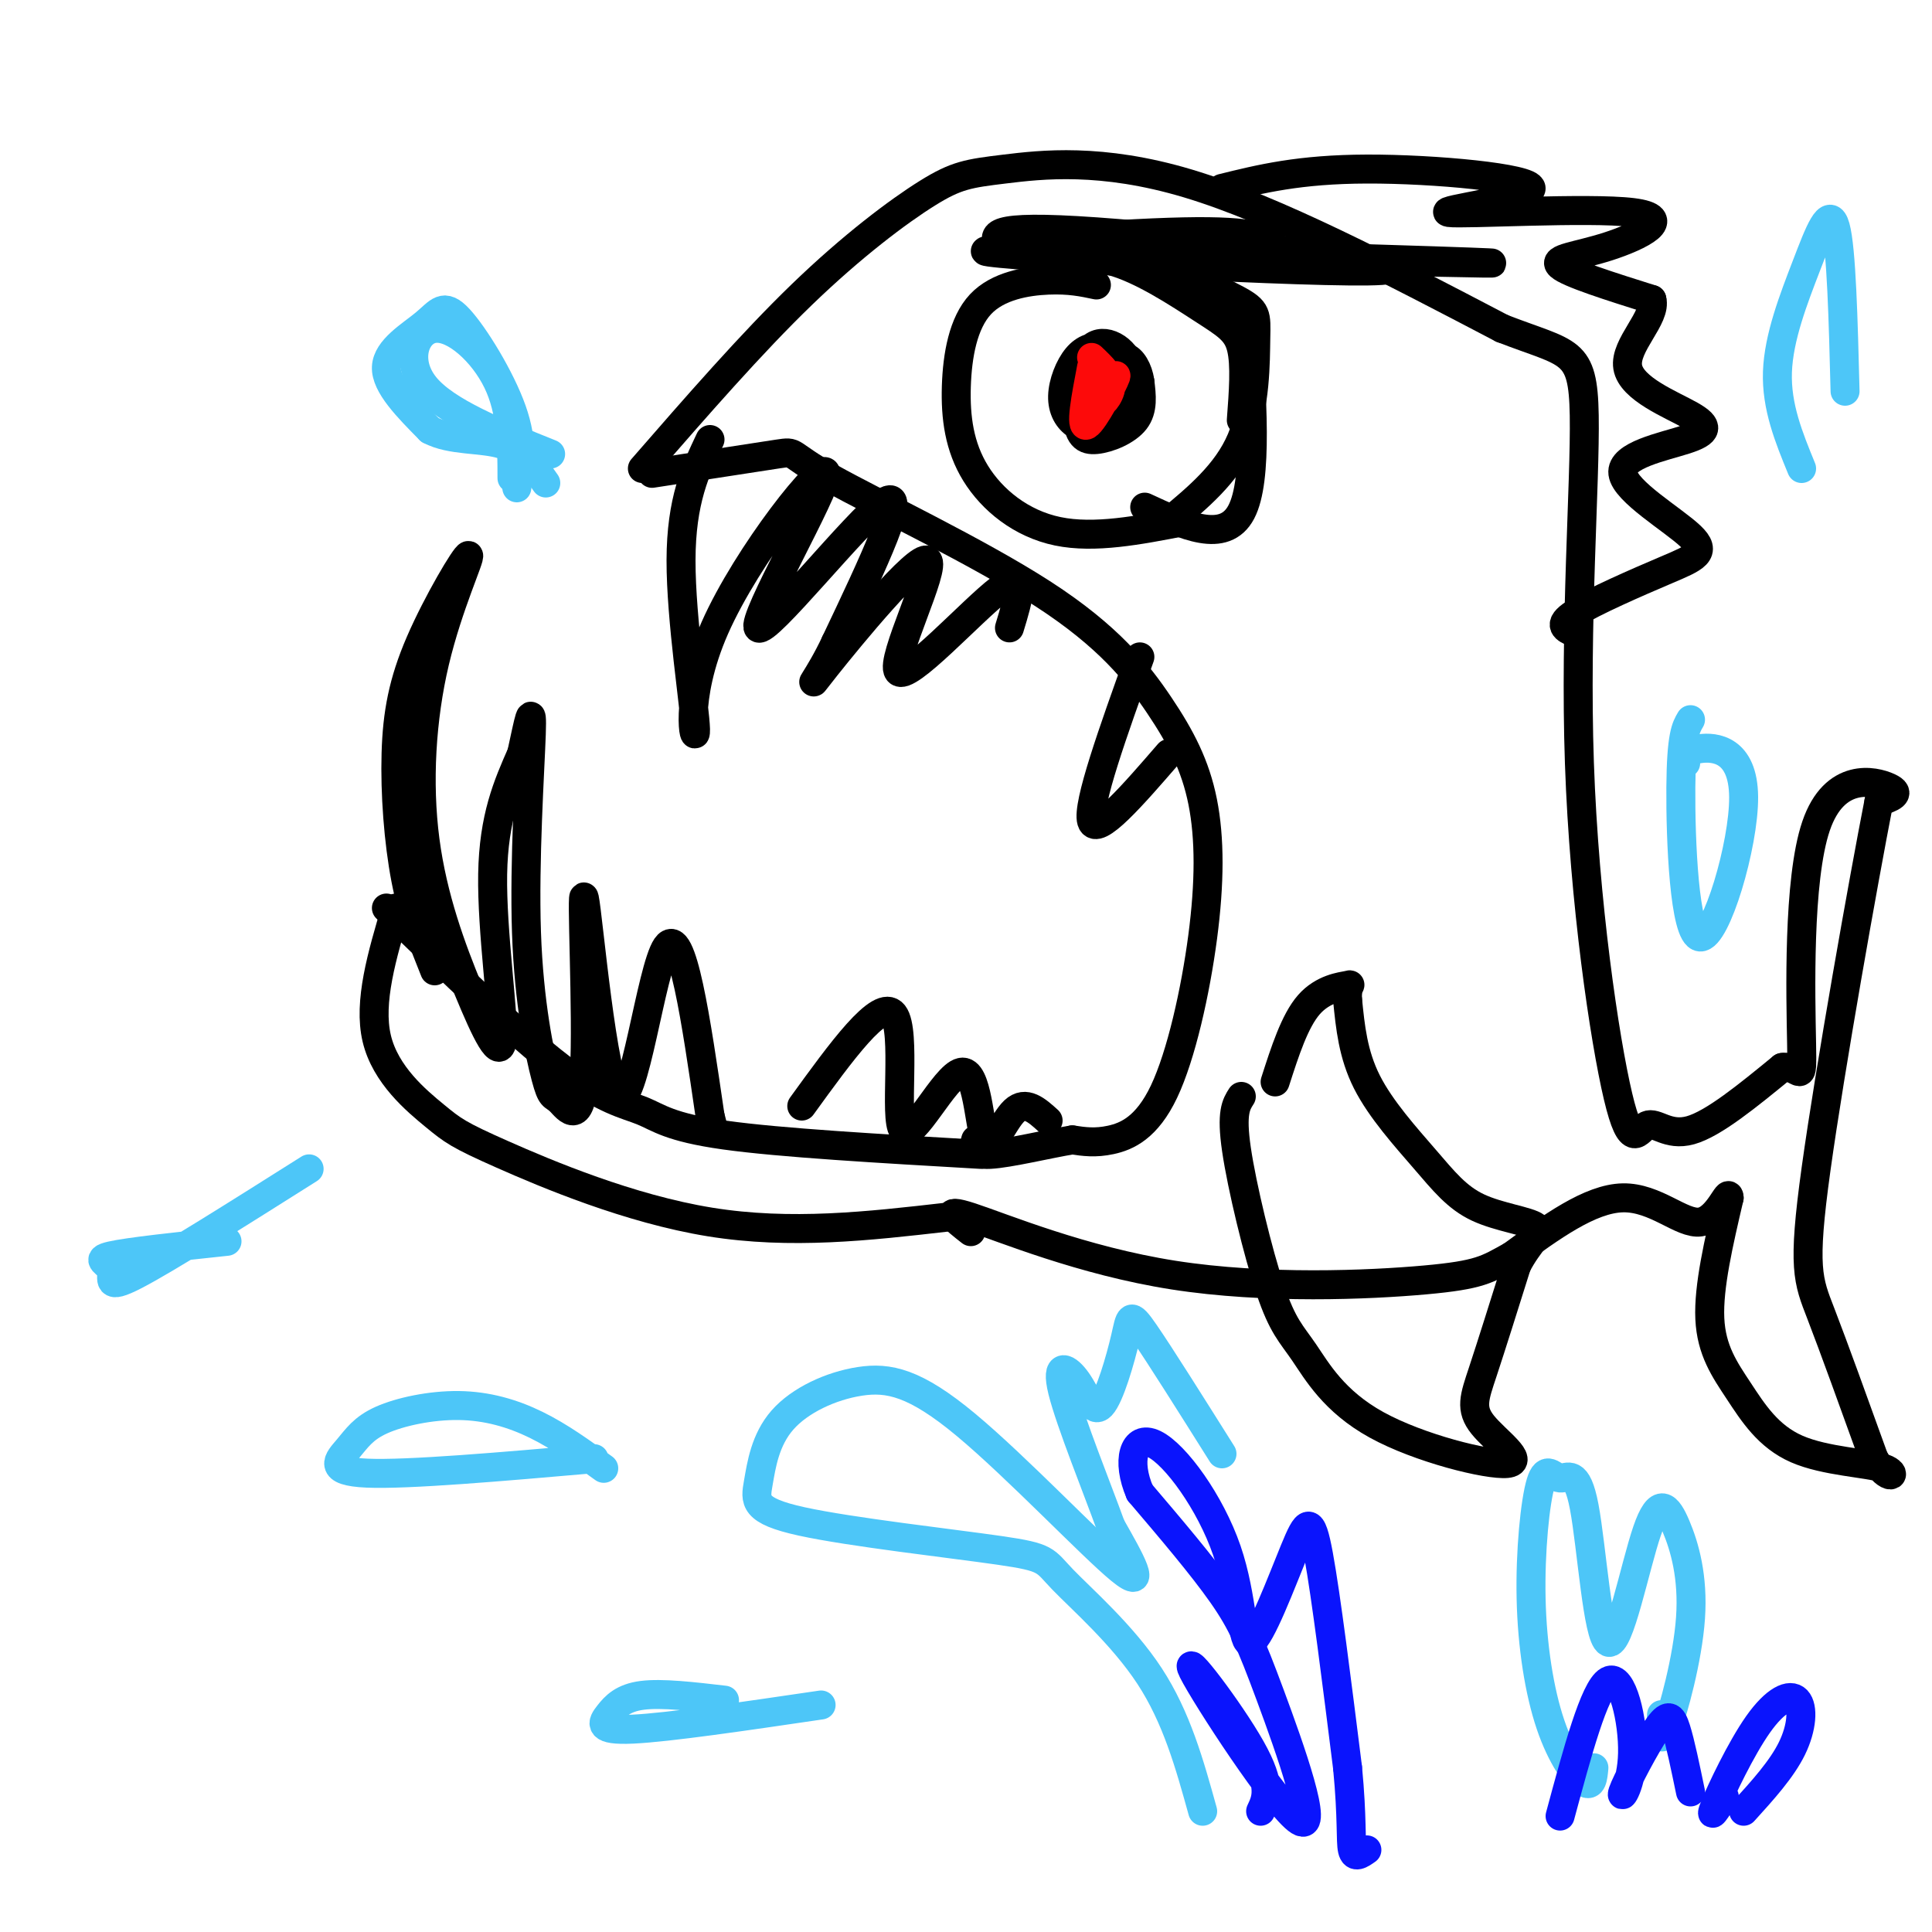 <svg viewBox='0 0 400 400' version='1.1' xmlns='http://www.w3.org/2000/svg' xmlns:xlink='http://www.w3.org/1999/xlink'><g fill='none' stroke='#000000' stroke-width='6' stroke-linecap='round' stroke-linejoin='round'><path d='M82,188c-2.890,9.729 -5.780,19.458 -4,27c1.780,7.542 8.230,12.898 12,16c3.770,3.102 4.861,3.951 14,8c9.139,4.049 26.325,11.300 43,14c16.675,2.700 32.837,0.850 49,-1'/><path d='M80,188c13.482,13.054 26.964,26.107 36,33c9.036,6.893 13.625,7.625 17,9c3.375,1.375 5.536,3.393 17,5c11.464,1.607 32.232,2.804 53,4'/><path d='M90,201c-2.252,-5.607 -4.504,-11.214 -6,-19c-1.496,-7.786 -2.236,-17.751 -2,-26c0.236,-8.249 1.448,-14.782 5,-23c3.552,-8.218 9.443,-18.120 10,-18c0.557,0.120 -4.220,10.261 -7,22c-2.780,11.739 -3.563,25.077 -2,37c1.563,11.923 5.470,22.433 9,31c3.530,8.567 6.681,15.191 7,10c0.319,-5.191 -2.195,-22.197 -2,-34c0.195,-11.803 3.097,-18.401 6,-25'/><path d='M108,156c1.500,-6.787 2.250,-11.255 2,-4c-0.250,7.255 -1.501,26.233 -1,41c0.501,14.767 2.755,25.321 4,30c1.245,4.679 1.481,3.482 3,5c1.519,1.518 4.321,5.752 5,-6c0.679,-11.752 -0.767,-39.490 0,-36c0.767,3.490 3.745,38.209 7,41c3.255,2.791 6.787,-26.345 10,-31c3.213,-4.655 6.106,15.173 9,35'/><path d='M147,231c1.500,5.833 0.750,2.917 0,0'/><path d='M135,98c10.902,-1.684 21.804,-3.368 26,-4c4.196,-0.632 1.686,-0.214 11,5c9.314,5.214 30.450,15.222 44,24c13.550,8.778 19.512,16.325 24,23c4.488,6.675 7.501,12.479 9,20c1.499,7.521 1.484,16.758 0,28c-1.484,11.242 -4.438,24.488 -8,32c-3.562,7.512 -7.732,9.289 -11,10c-3.268,0.711 -5.634,0.355 -8,0'/><path d='M222,236c-4.889,0.800 -13.111,2.800 -17,3c-3.889,0.200 -3.444,-1.400 -3,-3'/><path d='M133,97c11.289,-12.965 22.577,-25.930 33,-36c10.423,-10.070 19.979,-17.246 26,-21c6.021,-3.754 8.506,-4.088 16,-5c7.494,-0.912 19.998,-2.404 38,3c18.002,5.404 41.501,17.702 65,30'/><path d='M311,68c14.077,5.448 16.768,4.069 17,18c0.232,13.931 -1.996,43.172 -1,72c0.996,28.828 5.215,57.243 8,69c2.785,11.757 4.134,6.858 6,6c1.866,-0.858 4.247,2.326 9,1c4.753,-1.326 11.876,-7.163 19,-13'/><path d='M369,221c3.909,-0.553 4.182,4.563 4,-5c-0.182,-9.563 -0.818,-33.805 3,-45c3.818,-11.195 12.091,-9.341 15,-8c2.909,1.341 0.455,2.171 -2,3'/><path d='M389,166c-3.179,16.226 -10.125,55.292 -13,76c-2.875,20.708 -1.679,23.060 1,30c2.679,6.940 6.839,18.470 11,30'/><path d='M388,302c3.081,5.185 5.284,3.146 2,2c-3.284,-1.146 -12.056,-1.400 -18,-4c-5.944,-2.600 -9.062,-7.546 -12,-12c-2.938,-4.454 -5.697,-8.415 -6,-15c-0.303,-6.585 1.848,-15.792 4,-25'/><path d='M358,248c-0.060,-2.298 -2.208,4.458 -6,5c-3.792,0.542 -9.226,-5.131 -16,-5c-6.774,0.131 -14.887,6.065 -23,12'/><path d='M313,260c-5.153,2.848 -6.536,3.970 -18,5c-11.464,1.030 -33.010,1.970 -52,-1c-18.990,-2.970 -35.426,-9.848 -42,-12c-6.574,-2.152 -3.287,0.424 0,3'/><path d='M257,227c-1.063,1.659 -2.127,3.317 -1,11c1.127,7.683 4.444,21.390 7,29c2.556,7.610 4.351,9.122 7,13c2.649,3.878 6.152,10.122 15,15c8.848,4.878 23.042,8.390 27,8c3.958,-0.390 -2.319,-4.682 -5,-8c-2.681,-3.318 -1.766,-5.662 0,-11c1.766,-5.338 4.383,-13.669 7,-22'/><path d='M314,262c2.586,-5.081 5.552,-6.784 4,-8c-1.552,-1.216 -7.622,-1.944 -12,-4c-4.378,-2.056 -7.063,-5.438 -11,-10c-3.937,-4.562 -9.125,-10.303 -12,-16c-2.875,-5.697 -3.438,-11.348 -4,-17'/><path d='M279,207c-0.226,-3.357 1.208,-3.250 0,-3c-1.208,0.250 -5.060,0.643 -8,4c-2.940,3.357 -4.970,9.679 -7,16'/><path d='M253,39c8.001,-1.978 16.003,-3.956 30,-4c13.997,-0.044 33.991,1.847 34,4c0.009,2.153 -19.967,4.569 -17,5c2.967,0.431 28.878,-1.121 38,0c9.122,1.121 1.456,4.917 -5,7c-6.456,2.083 -11.702,2.452 -10,4c1.702,1.548 10.351,4.274 19,7'/><path d='M342,62c1.075,3.711 -5.739,9.490 -5,14c0.739,4.510 9.030,7.751 13,10c3.970,2.249 3.617,3.505 -1,5c-4.617,1.495 -13.500,3.229 -13,7c0.500,3.771 10.381,9.578 14,13c3.619,3.422 0.974,4.460 -5,7c-5.974,2.540 -15.278,6.583 -19,9c-3.722,2.417 -1.861,3.209 0,4'/><path d='M234,52c8.845,3.845 17.690,7.690 22,10c4.310,2.310 4.083,3.083 4,8c-0.083,4.917 -0.024,13.976 -3,21c-2.976,7.024 -8.988,12.012 -15,17'/><path d='M227,59c-2.800,-0.593 -5.600,-1.185 -10,-1c-4.400,0.185 -10.400,1.149 -14,5c-3.600,3.851 -4.800,10.589 -5,17c-0.200,6.411 0.600,12.495 4,18c3.400,5.505 9.400,10.430 17,12c7.600,1.570 16.800,-0.215 26,-2'/><path d='M214,56c4.851,-1.827 9.702,-3.655 16,-2c6.298,1.655 14.042,6.792 19,10c4.958,3.208 7.131,4.488 8,8c0.869,3.512 0.435,9.256 0,15'/><path d='M258,65c1.250,17.167 2.500,34.333 -1,41c-3.500,6.667 -11.750,2.833 -20,-1'/><path d='M207,51c-1.475,-2.311 -2.951,-4.622 20,-3c22.951,1.622 70.327,7.177 59,8c-11.327,0.823 -81.357,-3.086 -82,-4c-0.643,-0.914 68.102,1.167 93,2c24.898,0.833 5.949,0.416 -13,0'/><path d='M284,54c-20.893,-0.179 -66.625,-0.625 -75,-2c-8.375,-1.375 20.607,-3.679 36,-4c15.393,-0.321 17.196,1.339 19,3'/><path d='M224,80c2.638,-1.766 5.277,-3.531 6,-5c0.723,-1.469 -0.469,-2.641 -2,-3c-1.531,-0.359 -3.401,0.094 -5,2c-1.599,1.906 -2.928,5.265 -3,8c-0.072,2.735 1.113,4.847 3,6c1.887,1.153 4.474,1.349 7,-1c2.526,-2.349 4.989,-7.241 4,-11c-0.989,-3.759 -5.431,-6.386 -8,-4c-2.569,2.386 -3.266,9.784 -3,14c0.266,4.216 1.495,5.251 4,5c2.505,-0.251 6.287,-1.786 8,-4c1.713,-2.214 1.356,-5.107 1,-8'/><path d='M236,79c-0.333,-2.489 -1.667,-4.711 -3,-5c-1.333,-0.289 -2.667,1.356 -4,3'/><path d='M147,91c-2.988,6.313 -5.975,12.627 -6,25c-0.025,12.373 2.914,30.807 3,35c0.086,4.193 -2.681,-5.854 4,-21c6.681,-15.146 22.812,-35.390 23,-32c0.188,3.390 -15.565,30.413 -14,32c1.565,1.587 20.447,-22.261 26,-26c5.553,-3.739 -2.224,12.630 -10,29'/><path d='M173,133c-3.460,7.407 -7.109,11.424 -2,5c5.109,-6.424 18.978,-23.289 21,-22c2.022,1.289 -7.802,20.732 -6,23c1.802,2.268 15.229,-12.638 21,-17c5.771,-4.362 3.885,1.819 2,8'/><path d='M166,229c8.137,-11.240 16.274,-22.479 19,-19c2.726,3.479 0.040,21.678 2,24c1.960,2.322 8.567,-11.233 12,-12c3.433,-0.767 3.694,11.255 5,14c1.306,2.745 3.659,-3.787 6,-6c2.341,-2.213 4.671,-0.106 7,2'/><path d='M236,136c-5.500,15.333 -11.000,30.667 -10,34c1.000,3.333 8.500,-5.333 16,-14'/></g>
<g fill='none' stroke='#FD0A0A' stroke-width='6' stroke-linecap='round' stroke-linejoin='round'><path d='M226,76c-1.215,6.370 -2.431,12.740 -1,12c1.431,-0.740 5.507,-8.590 6,-10c0.493,-1.410 -2.598,3.620 -3,5c-0.402,1.380 1.885,-0.892 2,-3c0.115,-2.108 -1.943,-4.054 -4,-6'/></g>
<g fill='none' stroke='#4DC6F8' stroke-width='6' stroke-linecap='round' stroke-linejoin='round'><path d='M249,375c-2.692,-9.714 -5.385,-19.427 -11,-28c-5.615,-8.573 -14.153,-16.005 -18,-20c-3.847,-3.995 -3.002,-4.554 -13,-6c-9.998,-1.446 -30.839,-3.779 -41,-6c-10.161,-2.221 -9.640,-4.331 -9,-8c0.640,-3.669 1.401,-8.898 5,-13c3.599,-4.102 10.037,-7.079 16,-8c5.963,-0.921 11.452,0.214 22,9c10.548,8.786 26.157,25.225 32,30c5.843,4.775 1.922,-2.112 -2,-9'/><path d='M230,316c-2.696,-7.477 -8.436,-21.671 -10,-28c-1.564,-6.329 1.048,-4.793 3,-2c1.952,2.793 3.245,6.841 5,5c1.755,-1.841 3.973,-9.573 5,-14c1.027,-4.427 0.865,-5.551 4,-1c3.135,4.551 9.568,14.775 16,25'/><path d='M330,366c-0.184,2.033 -0.368,4.065 -2,3c-1.632,-1.065 -4.713,-5.229 -7,-12c-2.287,-6.771 -3.781,-16.149 -4,-26c-0.219,-9.851 0.839,-20.174 2,-24c1.161,-3.826 2.427,-1.155 4,-1c1.573,0.155 3.453,-2.205 5,6c1.547,8.205 2.761,26.975 5,28c2.239,1.025 5.503,-15.695 8,-23c2.497,-7.305 4.226,-5.195 6,-1c1.774,4.195 3.593,10.476 3,19c-0.593,8.524 -3.598,19.293 -5,23c-1.402,3.707 -1.201,0.354 -1,-3'/><path d='M349,158c0.011,-1.297 0.022,-2.593 3,-3c2.978,-0.407 8.922,0.077 9,10c0.078,9.923 -5.710,29.287 -9,29c-3.290,-0.287 -4.083,-20.225 -4,-31c0.083,-10.775 1.041,-12.388 2,-14'/><path d='M106,99c-0.012,-6.935 -0.024,-13.869 -3,-20c-2.976,-6.131 -8.917,-11.458 -13,-11c-4.083,0.458 -6.310,6.702 -2,12c4.310,5.298 15.155,9.649 26,14'/><path d='M125,304c-4.545,-3.297 -9.091,-6.593 -14,-9c-4.909,-2.407 -10.183,-3.924 -16,-4c-5.817,-0.076 -12.178,1.289 -16,3c-3.822,1.711 -5.106,3.768 -7,6c-1.894,2.232 -4.398,4.638 4,5c8.398,0.362 27.699,-1.319 47,-3'/><path d='M107,101c0.689,-4.632 1.378,-9.263 -1,-16c-2.378,-6.737 -7.823,-15.579 -11,-19c-3.177,-3.421 -4.086,-1.421 -7,1c-2.914,2.421 -7.833,5.263 -8,9c-0.167,3.737 4.416,8.368 9,13'/><path d='M89,89c4.333,2.333 10.667,1.667 15,3c4.333,1.333 6.667,4.667 9,8'/><path d='M150,352c-6.476,-0.756 -12.952,-1.512 -17,-1c-4.048,0.512 -5.667,2.292 -7,4c-1.333,1.708 -2.381,3.345 5,3c7.381,-0.345 23.190,-2.673 39,-5'/><path d='M47,257c-10.208,1.089 -20.417,2.179 -24,3c-3.583,0.821 -0.542,1.375 0,3c0.542,1.625 -1.417,4.321 5,1c6.417,-3.321 21.208,-12.661 36,-22'/><path d='M373,97c-2.625,-6.405 -5.250,-12.810 -5,-20c0.250,-7.190 3.375,-15.167 6,-22c2.625,-6.833 4.750,-12.524 6,-8c1.250,4.524 1.625,19.262 2,34'/></g>
<g fill='none' stroke='#0A14FD' stroke-width='6' stroke-linecap='round' stroke-linejoin='round'><path d='M261,375c1.216,-2.567 2.432,-5.133 -2,-13c-4.432,-7.867 -14.511,-21.033 -12,-16c2.511,5.033 17.611,28.267 22,31c4.389,2.733 -1.934,-15.033 -6,-26c-4.066,-10.967 -5.876,-15.133 -10,-21c-4.124,-5.867 -10.562,-13.433 -17,-21'/><path d='M236,309c-2.814,-6.466 -1.350,-12.132 3,-10c4.350,2.132 11.585,12.060 15,22c3.415,9.940 3.008,19.891 5,19c1.992,-0.891 6.382,-12.625 9,-19c2.618,-6.375 3.462,-7.393 5,1c1.538,8.393 3.769,26.196 6,44'/><path d='M279,366c1.022,10.622 0.578,15.178 1,17c0.422,1.822 1.711,0.911 3,0'/><path d='M323,376c3.550,-13.190 7.100,-26.380 10,-28c2.900,-1.620 5.150,8.331 5,15c-0.150,6.669 -2.700,10.056 -2,8c0.700,-2.056 4.650,-9.553 7,-13c2.350,-3.447 3.100,-2.842 4,0c0.900,2.842 1.950,7.921 3,13'/><path d='M357,372c-1.630,2.560 -3.260,5.120 -2,2c1.260,-3.120 5.410,-11.919 9,-17c3.590,-5.081 6.620,-6.445 8,-5c1.380,1.445 1.108,5.699 -1,10c-2.108,4.301 -6.054,8.651 -10,13'/></g>
</svg>